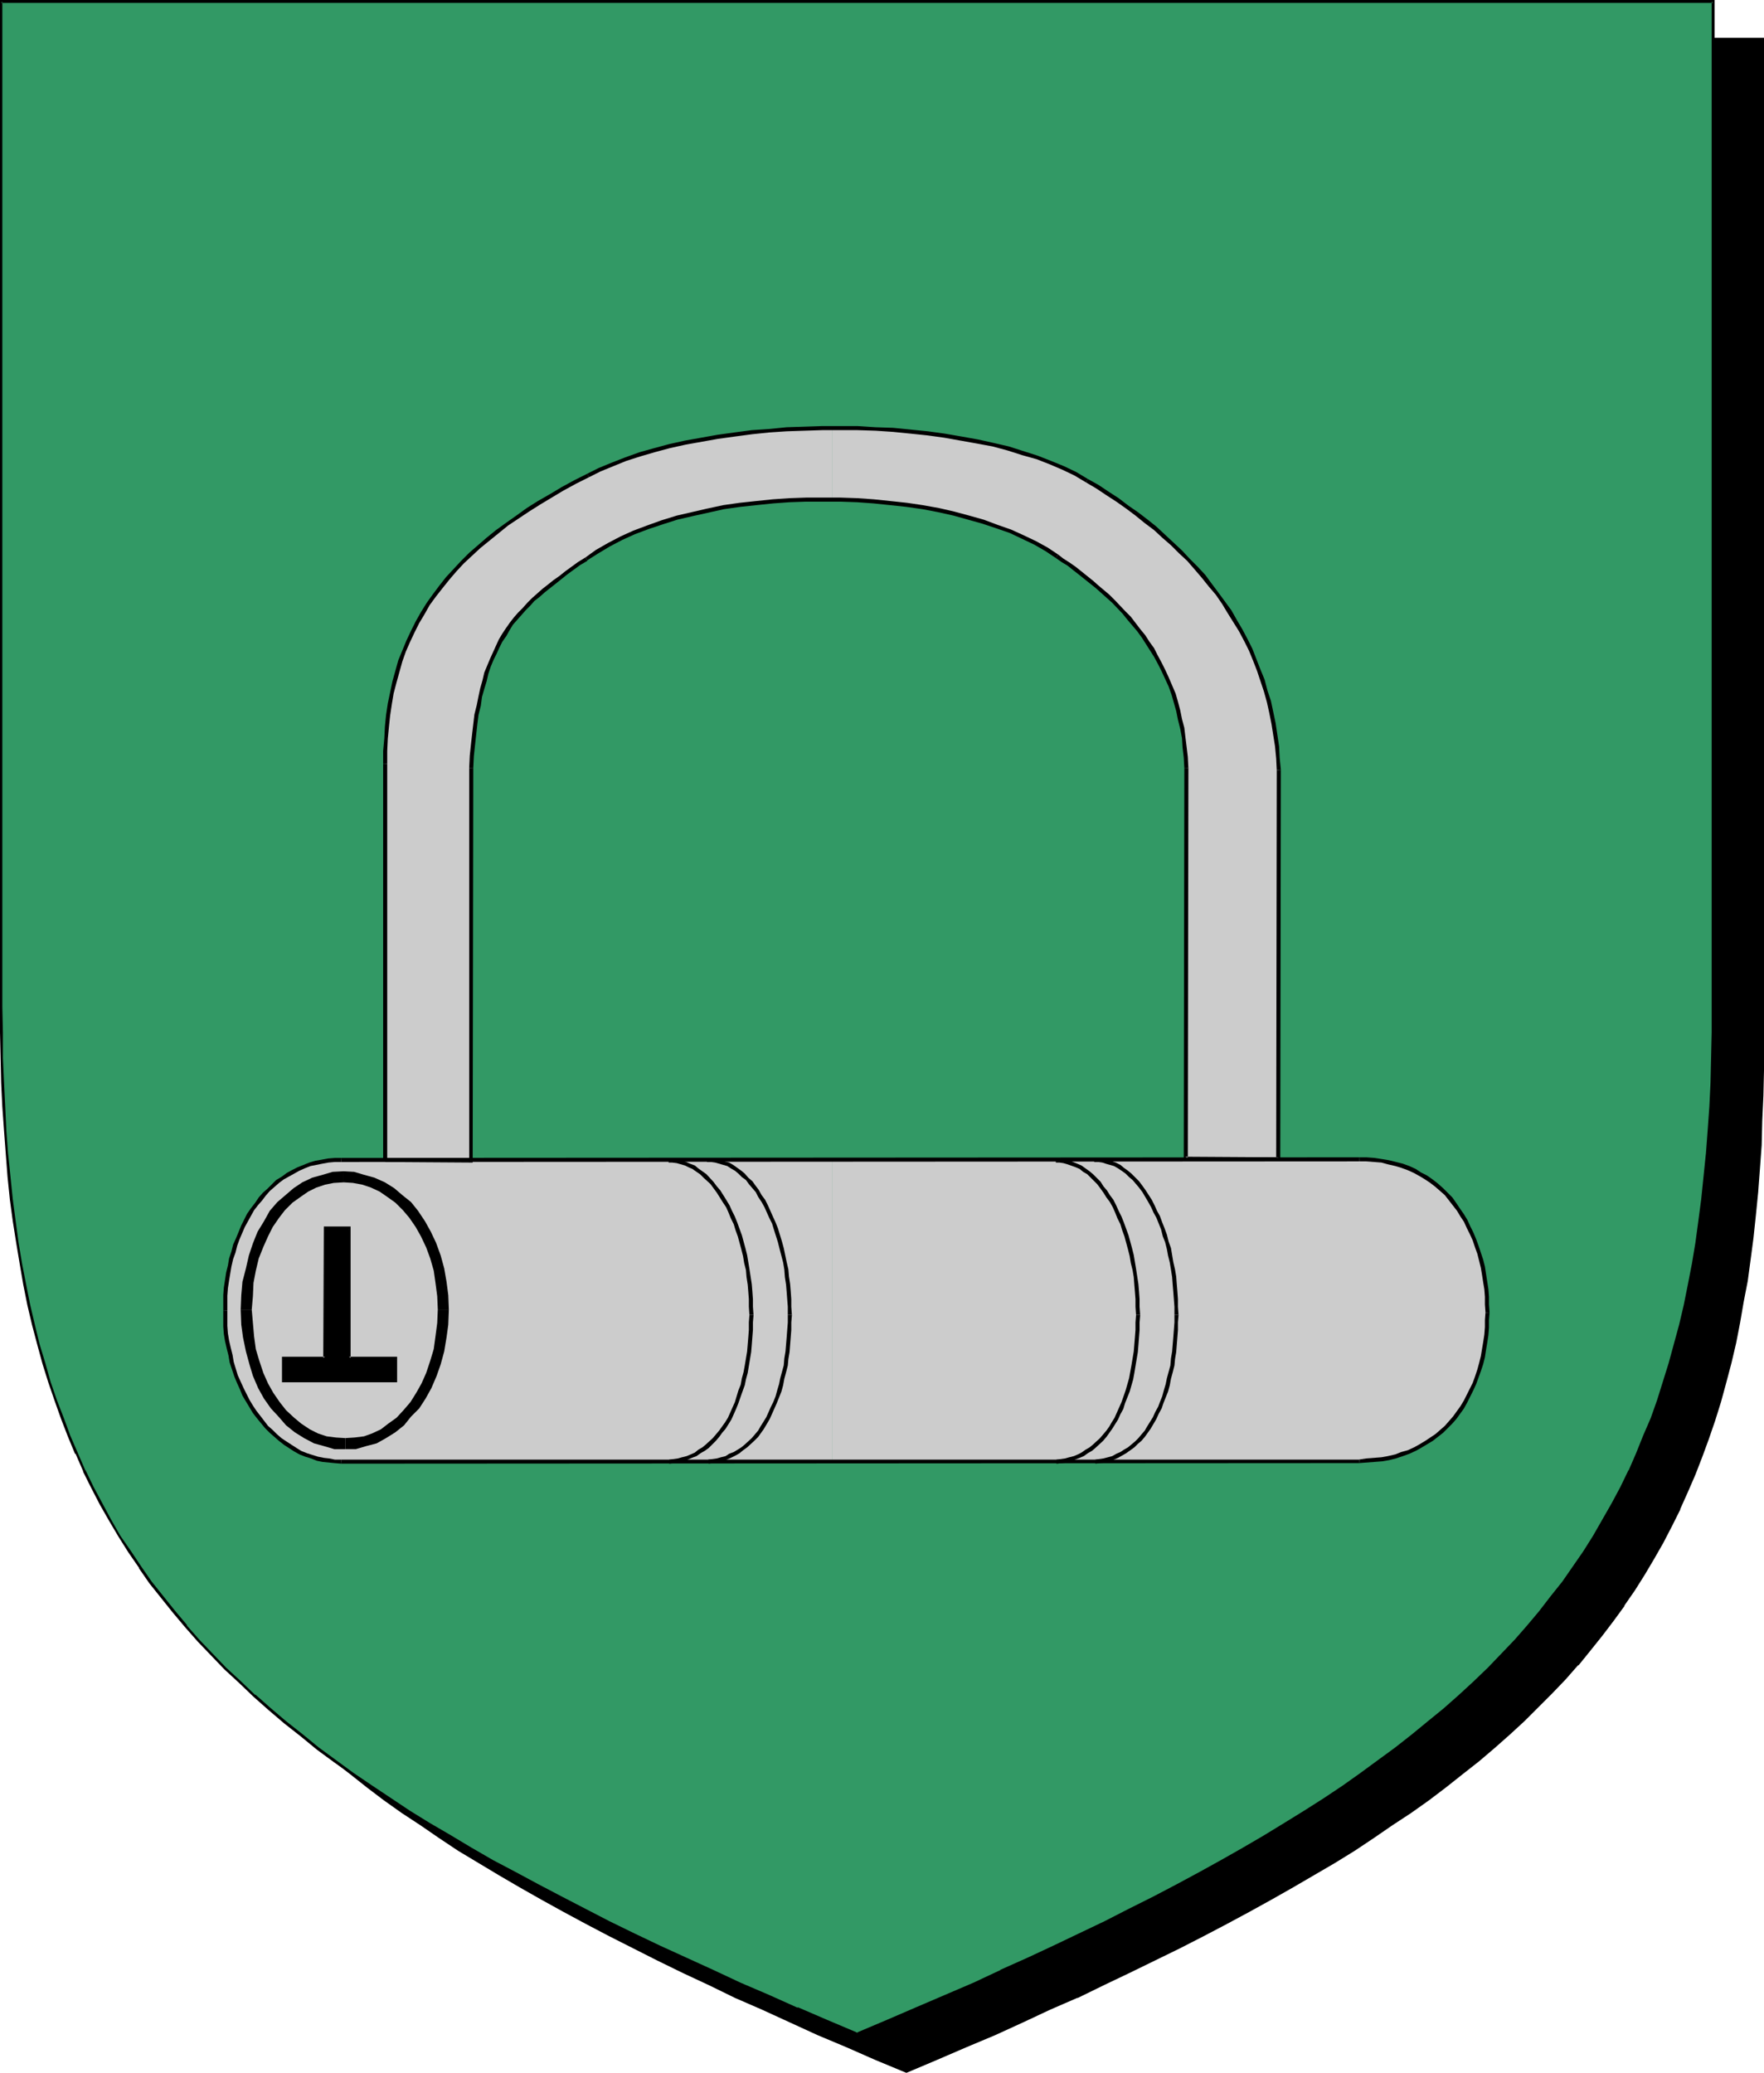 <?xml version="1.0" encoding="UTF-8" standalone="no"?>
<svg
   version="1.0"
   width="129.724mm"
   height="152.441mm"
   id="svg37"
   sodipodi:docname="Fetrlock.wmf"
   xmlns:inkscape="http://www.inkscape.org/namespaces/inkscape"
   xmlns:sodipodi="http://sodipodi.sourceforge.net/DTD/sodipodi-0.dtd"
   xmlns="http://www.w3.org/2000/svg"
   xmlns:svg="http://www.w3.org/2000/svg">
  <sodipodi:namedview
     id="namedview37"
     pagecolor="#ffffff"
     bordercolor="#000000"
     borderopacity="0.25"
     inkscape:showpageshadow="2"
     inkscape:pageopacity="0.0"
     inkscape:pagecheckerboard="0"
     inkscape:deskcolor="#d1d1d1"
     inkscape:document-units="mm" />
  <defs
     id="defs1">
    <pattern
       id="WMFhbasepattern"
       patternUnits="userSpaceOnUse"
       width="6"
       height="6"
       x="0"
       y="0" />
  </defs>
  <path
     style="fill:#000000;fill-opacity:1;fill-rule:evenodd;stroke:none"
     d="m 251.934,575.832 8.403,-3.555 8.08,-3.555 8.08,-3.393 7.757,-3.555 7.757,-3.393 7.434,-3.393 7.272,-3.555 7.11,-3.393 6.949,-3.393 6.949,-3.393 6.626,-3.393 6.464,-3.393 6.302,-3.393 6.141,-3.393 5.979,-3.393 5.818,-3.393 5.656,-3.393 5.656,-3.393 5.333,-3.555 5.171,-3.393 5.171,-3.555 4.848,-3.555 4.848,-3.555 4.686,-3.555 4.363,-3.716 4.363,-3.716 4.202,-3.716 4.202,-3.716 3.878,-3.878 3.717,-3.878 3.717,-3.878 3.555,-3.878 3.394,-4.039 3.232,-4.039 3.07,-4.201 3.07,-4.201 2.909,-4.201 2.747,-4.362 2.586,-4.362 2.586,-4.524 2.424,-4.686 2.262,-4.524 2.101,-4.847 2.101,-4.847 1.939,-4.847 1.778,-5.009 1.778,-5.17 1.616,-5.17 1.454,-5.332 1.293,-5.493 1.293,-5.493 1.293,-5.655 0.97,-5.655 0.97,-5.978 0.97,-5.816 0.808,-6.14 0.646,-6.301 0.646,-6.301 0.485,-6.463 0.323,-6.624 0.323,-6.786 0.323,-6.947 v -6.947 l 0.162,-7.109 V 10.825 H 251.934 14.059 v 279.514 7.109 l 0.162,7.109 0.323,6.786 0.323,6.786 0.323,6.624 0.485,6.463 0.646,6.301 0.646,6.301 0.808,6.14 0.808,5.978 0.97,5.816 0.97,5.816 1.293,5.493 1.293,5.655 1.293,5.332 1.616,5.332 1.616,5.17 1.616,5.17 1.778,5.009 1.939,5.009 2.101,4.847 2.101,4.686 2.262,4.686 2.424,4.524 2.586,4.524 2.586,4.524 2.747,4.201 2.909,4.362 3.07,4.201 3.07,4.201 3.232,4.039 3.394,4.039 3.555,3.878 3.717,3.878 3.717,3.878 3.878,3.878 4.202,3.716 4.202,3.716 4.363,3.716 4.363,3.716 4.686,3.555 4.848,3.555 4.848,3.555 5.171,3.555 5.171,3.393 5.333,3.555 5.656,3.393 5.656,3.393 5.818,3.393 5.979,3.393 6.141,3.393 6.302,3.393 6.464,3.393 6.626,3.393 6.787,3.393 6.949,3.393 7.272,3.393 7.272,3.555 7.434,3.393 7.757,3.393 7.757,3.555 8.08,3.393 8.08,3.555 z"
     id="path1" />
  <path
     style="fill:#000000;fill-opacity:1;fill-rule:evenodd;stroke:none"
     d="m 251.934,576.155 8.403,-3.555 8.242,-3.555 8.08,-3.393 v 0 l 7.757,-3.555 7.595,-3.555 7.434,-3.231 h 0.162 l 7.272,-3.555 7.11,-3.393 6.949,-3.393 6.949,-3.393 6.626,-3.393 6.464,-3.393 6.302,-3.393 6.141,-3.393 5.979,-3.393 5.818,-3.393 5.818,-3.393 5.494,-3.393 5.333,-3.555 5.171,-3.555 5.171,-3.393 v 0 l 5.01,-3.555 4.686,-3.555 4.686,-3.716 4.525,-3.555 4.363,-3.716 4.202,-3.716 v 0 l 4.04,-3.716 3.878,-3.878 3.878,-3.878 3.717,-3.878 3.394,-3.878 h 0.162 l 3.394,-4.201 3.232,-4.039 3.07,-4.039 3.07,-4.201 v -0.162 l 2.909,-4.201 2.747,-4.362 2.586,-4.362 2.586,-4.524 2.424,-4.686 2.262,-4.524 v -0.162 l 2.101,-4.686 v 0 l 2.101,-4.847 1.939,-5.009 1.778,-4.847 1.778,-5.17 1.616,-5.17 1.454,-5.332 1.454,-5.493 v 0 l 1.293,-5.493 1.131,-5.816 0.97,-5.655 1.131,-5.816 0.808,-5.978 0.808,-6.14 0.646,-6.14 0.646,-6.463 v 0 l 0.485,-6.463 0.485,-6.624 0.162,-6.786 0.323,-6.947 0.162,-6.947 V 290.501 10.502 H 13.736 v 279.838 7.109 l 0.162,7.109 0.162,6.786 0.323,6.786 0.485,6.624 0.485,6.463 v 0 l 0.485,6.463 0.808,6.14 0.646,6.14 0.97,5.978 0.97,5.816 0.97,5.816 1.293,5.655 1.131,5.493 v 0 l 1.454,5.493 1.454,5.332 1.616,5.17 1.778,5.17 1.778,5.009 1.939,5.009 2.101,4.847 v 0 l 2.101,4.686 v 0 l 2.424,4.686 2.262,4.524 2.586,4.524 2.586,4.524 2.747,4.201 2.909,4.362 v 0 l 3.07,4.201 3.07,4.201 3.232,4.039 3.394,4.039 3.555,4.039 v 0 l 3.717,3.878 3.878,3.878 3.878,3.878 4.04,3.716 v 0 l 4.202,3.716 4.363,3.716 4.525,3.555 4.686,3.716 4.686,3.555 5.01,3.555 v 0 l 5.171,3.393 5.171,3.555 5.333,3.555 5.656,3.393 5.656,3.393 5.818,3.393 5.979,3.393 6.141,3.393 6.302,3.393 6.464,3.393 13.413,6.786 6.949,3.393 7.272,3.393 7.272,3.555 v 0 l 7.434,3.231 7.757,3.555 7.757,3.555 v 0 l 8.08,3.393 8.08,3.555 8.565,3.555 0.162,-0.646 -8.403,-3.716 -8.242,-3.393 -7.918,-3.555 v 0.162 l -7.757,-3.555 -7.757,-3.393 -7.434,-3.393 v 0 l -7.272,-3.555 -7.11,-3.393 -6.949,-3.393 -13.574,-6.786 -6.464,-3.393 -6.302,-3.393 -6.141,-3.393 -5.979,-3.393 -5.818,-3.393 -5.656,-3.393 -5.494,-3.393 -5.494,-3.555 -5.171,-3.393 -5.171,-3.555 h 0.162 l -5.01,-3.555 -4.686,-3.555 -4.686,-3.555 -4.525,-3.716 -4.363,-3.716 -4.202,-3.716 v 0.162 l -4.04,-3.716 -3.878,-3.878 -3.878,-3.878 -3.555,-3.878 v 0 l -3.555,-4.039 -3.394,-4.039 -3.232,-4.039 -3.07,-4.201 -3.07,-4.201 v 0.162 l -2.909,-4.362 -2.747,-4.362 -2.747,-4.362 -2.424,-4.524 -2.424,-4.524 -2.262,-4.686 v 0 l -2.101,-4.686 v 0 l -2.101,-4.847 -1.778,-5.009 -1.939,-5.009 -1.616,-5.009 -1.616,-5.17 -1.454,-5.493 -1.454,-5.332 v 0 l -1.293,-5.493 -1.131,-5.655 -1.131,-5.655 -0.97,-5.978 -0.808,-5.978 -0.808,-5.978 -0.646,-6.301 -0.646,-6.301 v 0 l -0.485,-6.463 -0.323,-6.624 -0.323,-6.786 -0.323,-6.786 v -7.109 l -0.162,-7.109 V 10.825 l -0.323,0.323 H 489.971 l -0.323,-0.323 V 290.501 l -0.162,7.109 -0.162,6.947 -0.162,6.947 -0.323,6.786 -0.485,6.624 -0.485,6.463 v -0.162 l -0.646,6.463 -0.646,6.14 -0.646,6.14 -0.97,5.978 -0.97,5.816 -1.131,5.816 -1.131,5.655 -1.293,5.493 v 0 l -1.454,5.332 -1.454,5.332 -1.616,5.17 -1.616,5.17 -1.778,5.009 -2.101,4.847 -1.939,4.847 v 0 l -2.101,4.847 v -0.162 l -2.262,4.686 -2.424,4.686 -2.586,4.362 -2.586,4.362 -2.747,4.524 -2.909,4.201 v 0 l -2.909,4.201 -3.232,4.039 -3.232,4.039 -3.394,4.201 v 0 l -3.394,3.878 -3.717,3.878 -3.878,3.878 -3.878,3.878 -4.04,3.716 v -0.162 l -4.202,3.716 -4.363,3.716 -4.525,3.716 -4.686,3.555 -4.686,3.555 -5.01,3.555 h 0.162 l -5.171,3.555 -5.171,3.393 -5.333,3.555 -5.656,3.393 -5.656,3.393 -5.818,3.393 -5.979,3.393 -6.141,3.393 -6.302,3.393 -6.464,3.393 -6.787,3.393 -6.787,3.393 -6.949,3.393 -7.11,3.393 -7.272,3.555 v 0 l -7.434,3.393 -7.595,3.393 -7.918,3.555 v -0.162 l -7.918,3.555 -8.242,3.393 -8.403,3.716 h 0.323 z"
     id="path2" />
  <path
     style="fill:#329965;fill-opacity:1;fill-rule:evenodd;stroke:none"
     d="m 238.198,565.33 8.403,-3.555 8.08,-3.393 8.08,-3.555 7.757,-3.393 7.757,-3.555 7.434,-3.393 7.272,-3.393 7.11,-3.393 7.11,-3.393 6.787,-3.393 6.626,-3.393 6.464,-3.393 6.302,-3.393 6.141,-3.393 5.979,-3.555 5.818,-3.231 5.818,-3.555 5.494,-3.393 5.333,-3.555 5.333,-3.393 5.01,-3.555 4.848,-3.555 4.848,-3.555 4.686,-3.555 4.525,-3.716 4.363,-3.716 4.04,-3.555 4.202,-3.878 3.878,-3.716 3.717,-3.878 3.717,-3.878 3.555,-4.039 3.394,-4.039 3.232,-4.039 3.07,-4.201 3.07,-4.201 2.909,-4.201 2.747,-4.362 2.586,-4.524 2.586,-4.362 2.424,-4.686 2.262,-4.686 2.101,-4.686 2.101,-4.847 1.939,-5.009 1.778,-4.847 1.778,-5.17 1.616,-5.17 1.454,-5.332 1.293,-5.493 1.293,-5.493 1.131,-5.655 1.131,-5.655 0.97,-5.978 0.97,-5.978 0.808,-6.14 0.646,-6.14 0.485,-6.301 0.485,-6.463 0.485,-6.786 0.323,-6.624 0.162,-6.947 0.162,-7.109 V 279.838 0.485 H 238.198 0.323 V 279.838 v 7.109 l 0.162,7.109 0.323,6.947 0.323,6.624 0.323,6.786 0.485,6.463 0.485,6.301 0.808,6.14 0.808,6.14 0.808,5.978 0.97,5.978 0.97,5.655 1.293,5.655 1.293,5.493 1.293,5.332 1.616,5.493 1.454,5.17 1.778,5.17 1.778,4.847 1.939,5.009 2.101,4.847 2.101,4.686 2.262,4.686 2.424,4.686 2.586,4.362 2.586,4.524 2.747,4.201 2.909,4.362 2.909,4.201 3.232,4.201 3.232,4.039 3.394,4.039 3.555,3.878 3.555,4.039 3.878,3.716 3.878,3.878 4.04,3.716 4.202,3.716 4.363,3.716 4.525,3.555 4.686,3.716 4.686,3.555 5.01,3.555 5.01,3.393 5.333,3.555 5.333,3.393 5.494,3.555 5.656,3.393 5.818,3.393 6.141,3.393 6.141,3.393 6.302,3.393 6.464,3.393 6.626,3.393 6.787,3.555 6.949,3.393 7.11,3.393 7.434,3.393 7.434,3.393 7.595,3.555 7.918,3.393 7.918,3.555 8.242,3.393 z"
     id="path3" />
  <path
     style="fill:#000000;fill-opacity:1;fill-rule:evenodd;stroke:none"
     d="m 238.198,565.815 8.403,-3.555 8.242,-3.555 8.08,-3.393 v -0.162 l 7.757,-3.555 7.595,-3.393 h 0.162 l 7.434,-3.393 7.272,-3.393 14.221,-6.947 6.787,-3.231 6.626,-3.393 6.464,-3.393 6.302,-3.393 6.141,-3.393 5.979,-3.555 5.818,-3.393 5.818,-3.393 5.494,-3.393 5.333,-3.555 5.333,-3.393 5.01,-3.555 5.01,-3.555 v 0 l 4.848,-3.555 4.525,-3.555 4.525,-3.716 4.363,-3.716 4.202,-3.716 v 0 l 4.04,-3.716 4.04,-3.878 3.717,-3.878 3.717,-3.878 3.394,-3.878 h 0.162 l 3.394,-4.039 3.232,-4.039 3.07,-4.201 v 0 l 3.07,-4.362 2.909,-4.201 2.747,-4.362 2.586,-4.362 2.586,-4.524 2.424,-4.524 2.262,-4.686 v -0.162 l 2.101,-4.686 v 0 l 2.101,-4.847 1.939,-5.009 1.778,-5.009 1.778,-5.009 1.616,-5.332 1.454,-5.17 1.454,-5.493 v 0 l 1.131,-5.655 1.293,-5.655 0.97,-5.655 1.131,-5.816 0.808,-6.14 0.808,-5.978 0.646,-6.301 0.485,-6.301 v 0 l 0.646,-6.463 0.323,-6.786 0.323,-6.624 0.323,-6.947 v -7.109 l 0.162,-7.109 V 0 H 0 v 279.838 7.109 l 0.162,7.109 0.162,6.947 0.323,6.624 0.485,6.786 0.485,6.463 v 0 l 0.485,6.301 0.646,6.301 0.808,5.978 0.97,6.14 0.97,5.816 0.97,5.655 1.131,5.655 1.293,5.493 1.454,5.493 v 0 l 1.454,5.332 1.616,5.17 1.778,5.17 1.778,5.009 1.939,5.009 1.939,4.686 h 0.162 l 2.101,4.847 v 0.162 l 2.262,4.524 2.424,4.686 2.586,4.524 2.586,4.362 2.747,4.362 2.909,4.201 v 0.162 l 2.909,4.201 3.232,4.039 3.232,4.039 3.394,4.039 v 0 l 3.555,4.039 3.717,3.878 3.717,3.878 4.04,3.716 4.04,3.878 v 0 l 4.202,3.716 4.363,3.716 4.525,3.555 4.525,3.716 4.848,3.555 v 0 l 5.01,3.555 5.01,3.393 5.171,3.555 5.494,3.393 5.494,3.555 5.656,3.393 5.818,3.393 5.979,3.393 6.302,3.393 6.141,3.393 6.626,3.393 13.413,6.786 6.949,3.393 7.11,3.393 7.434,3.555 7.434,3.393 v 0 l 7.757,3.393 7.757,3.555 8.08,3.393 v 0.162 l 8.08,3.555 8.565,3.555 0.162,-0.808 -8.403,-3.555 -8.242,-3.555 v 0.162 l -7.918,-3.555 -7.918,-3.393 -7.595,-3.555 v 0 l -7.434,-3.393 -7.434,-3.393 -7.11,-3.393 -6.949,-3.393 -13.413,-6.947 -6.464,-3.393 -6.302,-3.393 -6.141,-3.231 -6.141,-3.555 -5.656,-3.393 -5.818,-3.393 -5.494,-3.393 -5.333,-3.555 -5.333,-3.555 -5.01,-3.393 -4.848,-3.555 v 0 L 88.557,485.677 84.032,481.961 79.507,478.406 75.144,474.69 70.942,470.974 v 0.162 l -4.04,-3.878 -4.04,-3.716 -3.717,-3.878 -3.717,-3.878 -3.555,-4.039 h 0.162 l -3.394,-4.039 -3.232,-4.039 -3.232,-4.039 -2.909,-4.201 v 0 l -2.909,-4.362 -2.909,-4.201 -2.586,-4.524 -2.424,-4.524 -2.424,-4.524 -2.262,-4.686 v 0.162 l -2.101,-4.847 v 0 l -2.101,-4.847 -1.778,-4.847 -1.939,-5.009 -1.778,-5.17 -1.454,-5.17 -1.616,-5.332 v 0 l -1.293,-5.332 -1.293,-5.493 -1.131,-5.655 -1.131,-5.816 -0.97,-5.816 -0.808,-5.978 -0.808,-6.14 -0.646,-6.301 -0.646,-6.301 v 0.162 l -0.485,-6.463 -0.323,-6.786 -0.323,-6.624 -0.323,-6.947 v -7.109 L 0.646,279.838 V 0.485 L 0.323,0.808 H 476.073 l -0.323,-0.323 V 279.838 v 7.109 l -0.162,7.109 -0.162,6.947 -0.323,6.624 -0.485,6.786 -0.485,6.463 v -0.162 l -0.646,6.301 -0.646,6.301 -0.808,6.14 -0.808,5.978 -0.97,5.816 -1.131,5.816 -1.131,5.655 -1.293,5.493 v 0 l -1.454,5.332 -1.454,5.332 -1.616,5.17 -1.616,5.17 -1.778,5.009 -2.101,4.847 -1.939,4.847 v 0 l -2.101,4.847 v -0.162 l -2.262,4.686 -2.424,4.524 -2.586,4.524 -2.586,4.524 -2.747,4.362 -2.909,4.201 -2.909,4.201 v 0 l -3.232,4.039 -3.232,4.201 -3.394,4.039 v 0 l -3.394,3.878 -3.717,3.878 -3.717,3.878 -4.04,3.878 -4.04,3.716 v 0 l -4.202,3.716 -4.363,3.555 -4.525,3.716 -4.525,3.555 -4.848,3.555 v 0 l -4.848,3.555 -5.01,3.555 -5.333,3.555 -5.333,3.393 -5.494,3.393 -5.818,3.555 -5.818,3.393 -5.979,3.393 -6.141,3.393 -6.302,3.393 -6.464,3.393 -6.787,3.393 -6.626,3.393 -14.221,6.786 -7.272,3.393 -7.595,3.393 h 0.162 l -7.595,3.555 -7.918,3.393 v 0 l -7.918,3.393 -8.242,3.555 -8.403,3.555 h 0.323 z"
     id="path4" />
  <path
     style="fill:#cccccc;fill-opacity:1;fill-rule:evenodd;stroke:none"
     d="m 231.249,322.33 v 84.016 l 146.571,-0.162 h 2.101 l 2.101,-0.162 2.101,-0.323 1.939,-0.323 1.939,-0.485 1.778,-0.646 1.778,-0.646 1.778,-0.808 1.454,-0.808 1.616,-0.808 1.454,-0.969 1.454,-1.131 1.454,-1.131 1.293,-1.131 1.131,-1.293 1.131,-1.454 1.131,-1.454 0.97,-1.454 1.131,-1.454 0.808,-1.616 0.808,-1.777 0.646,-1.777 1.293,-3.555 1.131,-3.716 0.646,-4.039 0.485,-4.201 0.162,-4.201 -0.162,-4.201 -0.485,-4.201 -0.646,-4.039 -1.131,-3.878 -1.293,-3.878 -0.646,-1.777 -0.808,-1.616 -0.808,-1.777 -1.131,-1.616 -0.97,-1.454 -1.131,-1.616 -1.131,-1.454 -1.131,-1.293 -1.293,-1.293 -1.454,-1.131 -1.454,-1.131 -1.454,-1.131 -1.616,-0.969 -1.454,-0.808 -1.778,-0.808 -1.778,-0.646 -1.778,-0.485 -1.939,-0.485 -1.939,-0.485 -2.101,-0.162 -2.101,-0.162 h -2.101 z"
     id="path5" />
  <path
     style="fill:#cccccc;fill-opacity:1;fill-rule:evenodd;stroke:none"
     d="m 231.249,119.076 v 19.873 l 4.525,0.162 4.686,0.323 4.363,0.162 4.525,0.646 4.363,0.485 4.202,0.808 4.202,0.646 4.202,0.969 3.878,1.131 3.878,1.131 3.717,1.293 3.555,1.293 3.394,1.454 3.232,1.616 3.07,1.777 2.747,1.777 3.232,2.262 3.232,2.424 3.232,2.585 3.07,2.585 3.07,2.908 2.909,2.908 2.747,3.231 2.586,3.393 2.424,3.716 2.262,3.878 1.939,4.039 0.808,2.1 0.808,2.262 0.808,2.424 0.646,2.262 0.646,2.424 0.485,2.585 0.323,2.585 0.323,2.585 0.323,2.747 0.162,2.908 -0.323,108.736 25.856,0.162 0.162,-108.251 -0.323,-3.231 -0.162,-3.393 -0.485,-3.07 -0.485,-3.231 -0.646,-3.07 -0.646,-3.07 -0.808,-2.908 -0.97,-2.908 -0.97,-2.908 -1.131,-2.747 -1.293,-2.747 -1.293,-2.747 -1.454,-2.747 -1.454,-2.585 -1.616,-2.585 -1.616,-2.585 -1.778,-2.424 -3.878,-4.847 -1.939,-2.262 -2.262,-2.262 -2.101,-2.262 -2.262,-2.262 -2.424,-2.1 -2.424,-2.1 -2.424,-2.1 -5.333,-4.039 -5.494,-3.716 -5.818,-3.555 -3.07,-1.777 -3.555,-1.777 -3.717,-1.454 -3.878,-1.454 -4.04,-1.293 -4.202,-1.131 -4.363,-1.131 -4.525,-0.969 -4.686,-0.808 -4.686,-0.808 -4.848,-0.485 -5.01,-0.485 -5.01,-0.485 -5.01,-0.323 -5.01,-0.162 z"
     id="path6" />
  <path
     style="fill:#cccccc;fill-opacity:1;fill-rule:evenodd;stroke:none"
     d="M 231.249,138.949 V 119.076 h -4.848 l -4.686,0.162 -4.848,0.323 -4.686,0.485 -4.686,0.485 -4.525,0.485 -4.525,0.646 -4.525,0.808 -4.202,0.969 -4.202,0.808 -4.04,1.131 -4.04,1.131 -3.717,1.293 -3.717,1.293 -3.394,1.454 -3.07,1.616 -3.555,1.939 -3.555,1.777 -3.232,1.939 -3.232,1.939 -3.07,1.939 -3.07,2.1 -2.747,1.939 -2.747,2.1 -2.586,2.1 -2.424,2.1 -2.424,2.1 -2.262,2.262 -2.101,2.1 -2.101,2.424 -1.778,2.262 -1.778,2.424 -1.778,2.424 -1.616,2.424 -1.293,2.585 -1.454,2.585 -1.131,2.585 -1.131,2.908 -1.131,2.747 -0.808,2.908 -0.808,2.908 -0.646,2.908 -0.646,3.07 -0.485,3.231 -0.323,3.231 -0.323,3.231 -0.162,3.393 v 3.555 110.029 l 23.755,0.323 0.162,-109.221 0.162,-3.231 0.323,-3.07 0.323,-2.908 0.323,-2.747 0.485,-2.747 0.485,-2.585 0.485,-2.424 0.485,-2.262 0.646,-2.1 0.646,-2.1 0.646,-2.1 0.808,-1.777 0.646,-1.777 0.808,-1.777 1.939,-3.231 2.101,-3.07 2.101,-2.747 2.586,-2.585 2.747,-2.585 2.909,-2.585 3.07,-2.424 3.555,-2.585 3.717,-2.585 3.07,-2.1 3.394,-1.939 3.555,-1.777 3.717,-1.616 4.04,-1.616 4.04,-1.293 4.363,-1.293 4.363,-0.969 4.363,-0.969 4.686,-0.808 4.686,-0.646 4.686,-0.646 4.848,-0.323 4.686,-0.323 4.848,-0.162 z"
     id="path7" />
  <path
     style="fill:#cccccc;fill-opacity:1;fill-rule:evenodd;stroke:none"
     d="M 231.249,406.346 V 322.33 H 94.859 l -1.778,0.162 -1.778,0.162 -1.778,0.162 -1.616,0.485 -1.778,0.485 -1.616,0.485 -1.454,0.646 -1.616,0.808 -1.454,0.808 -1.293,0.969 -1.454,0.969 -1.293,1.131 -1.293,1.131 -1.131,1.293 -2.262,2.747 -1.939,2.908 -1.778,3.231 -1.454,3.555 -1.293,3.555 -0.97,3.878 -0.646,4.039 -0.485,4.201 -0.162,4.201 0.162,2.262 0.162,2.1 0.323,4.039 0.808,4.039 1.131,3.878 1.293,3.716 1.616,3.393 1.778,3.231 2.101,3.07 1.131,1.293 1.131,1.293 1.293,1.293 1.293,1.131 1.293,1.131 1.293,1.131 1.454,0.808 1.454,0.808 1.454,0.808 1.454,0.646 1.616,0.485 1.454,0.485 1.616,0.485 1.616,0.162 1.778,0.162 1.616,0.162 z"
     id="path8" />
  <path
     style="fill:#000000;fill-opacity:1;fill-rule:evenodd;stroke:none"
     d="m 107.141,322.977 24.24,0.162 0.162,-109.705 h -1.131 v 109.221 l 0.485,-0.646 -23.755,-0.162 z"
     id="path9" />
  <path
     style="fill:#000000;fill-opacity:1;fill-rule:evenodd;stroke:none"
     d="m 131.542,213.433 0.162,-3.231 0.323,-3.07 0.323,-2.908 0.323,-2.908 0.323,-2.585 0.646,-2.585 0.323,-2.424 0.646,-2.262 0.646,-2.1 0.485,-2.1 0.646,-1.939 0.808,-1.939 0.808,-1.616 0.808,-1.777 0.808,-1.616 1.131,-1.616 0.808,-1.454 0.97,-1.616 1.131,-1.293 1.293,-1.454 1.131,-1.293 1.293,-1.293 1.131,-1.293 1.454,-1.131 1.454,-1.293 3.07,-2.424 1.616,-1.293 1.616,-1.293 1.778,-1.293 1.778,-1.293 1.939,-1.131 v -0.162 l -0.485,-0.808 v 0 l -2.101,1.293 -1.778,1.293 -1.778,1.293 -1.616,1.293 -1.616,1.131 -1.616,1.293 -1.454,1.131 -1.454,1.293 -1.454,1.293 -1.293,1.293 -1.293,1.454 -1.293,1.293 -1.131,1.293 -1.131,1.454 -1.131,1.616 -0.97,1.454 -0.97,1.616 -0.808,1.777 -0.808,1.777 -0.808,1.777 -0.808,1.939 -0.808,1.939 -0.485,2.1 -0.646,2.262 -0.485,2.262 -0.485,2.424 -0.646,2.585 -0.323,2.747 -0.323,2.747 -0.323,2.908 -0.323,3.07 -0.162,3.393 z"
     id="path10" />
  <path
     style="fill:#000000;fill-opacity:1;fill-rule:evenodd;stroke:none"
     d="m 163.216,155.753 3.07,-1.939 3.232,-1.939 3.394,-1.777 3.555,-1.616 3.878,-1.454 3.878,-1.293 4.04,-1.293 4.202,-0.969 4.363,-0.969 4.363,-0.969 4.525,-0.646 4.525,-0.485 4.686,-0.485 4.525,-0.323 4.686,-0.162 h 9.373 l 4.686,0.162 4.525,0.323 4.686,0.485 4.525,0.485 4.525,0.646 4.202,0.808 4.363,0.969 4.04,1.131 4.04,1.131 3.878,1.293 3.717,1.293 3.394,1.616 3.394,1.616 3.07,1.777 2.909,1.939 v 0 l 0.646,-0.969 v 0 l -2.909,-1.939 -3.232,-1.777 -3.394,-1.616 -3.555,-1.616 -3.717,-1.293 -3.878,-1.454 -4.04,-1.131 -4.202,-1.131 -4.202,-0.969 -4.525,-0.808 -4.363,-0.646 -4.525,-0.485 -4.686,-0.485 -4.525,-0.323 -4.848,-0.162 h -9.373 l -4.686,0.162 -4.686,0.323 -4.686,0.485 -4.525,0.485 -4.525,0.646 -4.525,0.969 -4.202,0.969 -4.202,0.969 -4.202,1.293 -4.04,1.454 -3.878,1.454 -3.555,1.616 -3.394,1.777 -3.394,1.939 -2.909,2.1 z"
     id="path11" />
  <path
     style="fill:#000000;fill-opacity:1;fill-rule:evenodd;stroke:none"
     d="m 293.465,155.106 1.616,1.131 1.616,0.969 1.616,1.293 1.454,1.131 1.616,1.293 1.616,1.293 1.616,1.293 3.07,2.747 1.454,1.293 2.909,3.07 1.293,1.616 2.747,3.231 1.293,1.777 1.131,1.777 1.131,1.777 1.131,1.777 1.131,2.1 0.97,1.939 0.97,2.1 0.97,2.1 0.808,2.262 0.646,2.262 0.646,2.262 0.485,2.424 0.646,2.585 0.485,2.585 0.162,2.585 0.323,2.747 0.162,2.908 v 0 h 1.131 v 0 l -0.162,-3.07 -0.323,-2.747 -0.323,-2.585 -0.323,-2.747 -0.646,-2.424 -0.485,-2.424 -0.646,-2.424 -0.646,-2.262 -0.97,-2.262 -0.97,-2.262 -0.97,-2.1 -0.97,-1.939 -1.131,-2.1 -0.97,-1.939 -1.293,-1.777 -1.131,-1.777 -1.454,-1.777 -2.586,-3.393 -1.454,-1.454 -2.909,-3.07 -1.616,-1.616 -3.07,-2.585 -1.454,-1.293 -1.616,-1.293 -1.616,-1.293 -1.616,-1.293 -1.616,-1.131 -1.778,-1.131 -1.454,-1.131 z"
     id="path12" />
  <path
     style="fill:#000000;fill-opacity:1;fill-rule:evenodd;stroke:none"
     d="m 329.179,213.433 -0.162,109.221 26.826,0.162 0.162,-108.736 h -1.131 l -0.162,108.251 0.646,-0.646 -25.856,-0.162 0.646,0.646 0.162,-108.736 z"
     id="path13" />
  <path
     style="fill:#000000;fill-opacity:1;fill-rule:evenodd;stroke:none"
     d="m 356.004,214.079 v -0.162 l -0.323,-3.231 -0.162,-3.231 -0.485,-3.231 -0.485,-3.231 -0.646,-3.07 -0.646,-3.07 -0.97,-2.908 -0.808,-3.07 -1.131,-2.747 -1.131,-2.908 -1.131,-2.908 -1.293,-2.585 -1.454,-2.747 -1.616,-2.747 -1.454,-2.585 -1.778,-2.424 -1.778,-2.424 -1.939,-2.585 -1.778,-2.424 -2.101,-2.262 -2.262,-2.262 -2.101,-2.262 -2.424,-2.262 -2.262,-2.1 -2.424,-2.262 -2.424,-1.939 -2.747,-2.1 -2.586,-1.777 -2.747,-2.1 -2.747,-1.777 -2.909,-1.939 -2.909,-1.616 -0.485,0.969 2.747,1.616 2.909,1.939 2.747,1.777 2.747,1.939 2.586,1.939 2.586,2.1 2.586,1.939 2.262,2.1 2.424,2.1 2.262,2.262 2.262,2.1 2.101,2.424 1.939,2.262 1.939,2.424 1.939,2.262 1.778,2.585 1.454,2.424 1.616,2.585 1.616,2.585 1.454,2.747 1.293,2.585 1.131,2.747 1.131,2.908 0.97,2.908 0.97,2.908 0.808,2.908 0.646,2.908 0.646,3.231 0.485,3.07 0.485,3.07 0.323,3.393 0.162,3.231 v 0 z"
     id="path14" />
  <path
     style="fill:#000000;fill-opacity:1;fill-rule:evenodd;stroke:none"
     d="m 302.353,133.133 -3.232,-1.939 -3.394,-1.616 -3.555,-1.454 -3.717,-1.454 -4.04,-1.293 -4.04,-1.293 -4.202,-0.969 -4.363,-0.969 -4.525,-0.808 -4.686,-0.808 -4.686,-0.646 -4.848,-0.485 -4.848,-0.485 -4.848,-0.162 -5.01,-0.323 h -4.848 -5.01 l -9.858,0.323 -4.848,0.485 -4.848,0.323 -4.848,0.646 -4.686,0.646 -4.525,0.808 -4.525,0.808 -4.363,0.969 -4.202,1.131 -4.04,1.131 -4.04,1.454 -3.717,1.454 -3.555,1.454 -3.232,1.616 0.485,0.969 3.232,-1.616 3.555,-1.454 3.555,-1.454 4.04,-1.293 3.878,-1.131 4.202,-1.131 4.363,-0.969 4.525,-0.808 4.525,-0.808 4.686,-0.646 4.848,-0.646 4.686,-0.485 4.848,-0.323 9.858,-0.323 h 5.01 4.848 l 5.01,0.162 4.848,0.323 4.848,0.485 4.686,0.485 4.686,0.646 4.525,0.808 4.525,0.808 4.363,0.808 4.202,1.131 4.04,1.293 4.04,1.131 3.717,1.454 3.394,1.454 3.394,1.616 3.232,1.939 v 0 z"
     id="path15" />
  <path
     style="fill:#000000;fill-opacity:1;fill-rule:evenodd;stroke:none"
     d="m 163.216,131.679 -3.555,1.777 -3.555,1.939 -3.232,1.939 -3.394,1.939 -3.07,1.939 -2.909,2.1 -2.747,1.939 -2.909,2.1 -2.586,2.1 -2.424,2.1 -2.424,2.1 -2.262,2.262 -2.101,2.262 -2.101,2.262 -1.778,2.262 -1.939,2.585 -1.616,2.262 -1.616,2.585 -1.454,2.585 -1.293,2.585 -1.293,2.747 -1.131,2.747 -1.131,2.747 -0.808,2.908 -0.808,2.908 -0.646,3.07 -0.646,3.07 -0.485,3.231 -0.323,3.231 -0.162,3.231 -0.323,3.555 v 3.555 h 1.131 v -3.555 l 0.162,-3.393 0.323,-3.393 0.323,-3.07 0.485,-3.231 0.485,-2.908 0.808,-3.07 0.808,-2.908 0.808,-2.908 0.97,-2.747 1.131,-2.585 1.293,-2.747 1.293,-2.585 1.454,-2.424 1.454,-2.585 1.778,-2.424 1.778,-2.262 1.939,-2.424 1.939,-2.262 2.101,-2.262 2.262,-2.1 2.262,-2.1 2.586,-2.1 2.586,-2.1 2.586,-2.1 2.909,-1.939 2.909,-1.939 3.07,-1.939 3.232,-1.939 3.232,-1.939 3.555,-1.939 3.555,-1.777 z"
     id="path16" />
  <path
     style="fill:#000000;fill-opacity:1;fill-rule:evenodd;stroke:none"
     d="m 106.494,212.302 v 110.029 h 1.131 V 212.302 Z"
     id="path17" />
  <path
     style="fill:#000000;fill-opacity:1;fill-rule:evenodd;stroke:none"
     d="m 94.859,405.7 v 0 h -1.778 l -1.616,-0.323 -1.454,-0.162 -1.616,-0.323 -3.07,-0.969 -1.616,-0.646 -1.293,-0.808 -2.747,-1.777 -1.454,-0.969 -1.293,-1.131 -1.131,-1.131 -1.293,-1.131 -2.101,-2.747 -1.131,-1.454 -0.97,-1.454 -0.97,-1.616 -0.808,-1.616 -0.808,-1.616 -0.808,-1.777 -0.808,-1.777 -1.131,-3.716 -0.323,-1.939 -0.485,-1.939 -0.485,-2.1 -0.323,-1.939 -0.162,-2.1 v -2.1 -2.1 H 62.054 v 2.1 2.262 l 0.162,2.1 0.323,1.939 0.485,2.1 0.485,1.939 0.323,1.939 1.293,3.878 0.808,1.939 0.808,1.777 0.646,1.616 0.97,1.616 0.97,1.616 0.97,1.616 1.131,1.454 2.262,2.747 1.293,1.293 1.293,1.131 1.293,1.131 1.454,1.131 2.747,1.777 1.454,0.808 1.616,0.646 1.616,0.485 1.616,0.646 1.616,0.323 1.616,0.162 1.616,0.162 1.939,0.162 v 0 z"
     id="path18" />
  <path
     style="fill:#000000;fill-opacity:1;fill-rule:evenodd;stroke:none"
     d="m 63.186,364.338 v -2.1 -2.1 l 0.162,-2.1 0.323,-2.1 0.323,-1.939 0.323,-1.939 0.485,-2.1 0.646,-1.777 0.485,-1.939 0.646,-1.777 1.454,-3.393 1.778,-3.231 0.808,-1.454 1.131,-1.454 1.131,-1.293 0.97,-1.293 1.131,-1.293 1.293,-1.131 1.293,-1.131 1.293,-0.969 1.454,-0.808 1.454,-0.808 1.454,-0.808 1.454,-0.646 1.616,-0.646 1.616,-0.323 1.616,-0.323 1.778,-0.323 1.778,-0.162 h 1.778 v -1.131 h -1.778 l -1.939,0.162 -1.778,0.323 -1.778,0.323 -1.616,0.485 -1.616,0.646 -1.616,0.646 -1.616,0.808 -1.454,0.808 -1.293,0.969 -1.616,0.969 -1.131,1.131 -1.293,1.293 -1.293,1.131 -1.131,1.293 -0.97,1.454 -1.131,1.454 -1.131,1.616 -0.808,1.616 -0.808,1.616 -1.454,3.555 -0.808,1.777 -0.485,1.939 -0.646,1.939 -0.323,1.939 -0.485,1.939 -0.323,2.1 -0.323,2.1 -0.162,2.1 v 2.262 2.1 z"
     id="path19" />
  <path
     style="fill:#000000;fill-opacity:1;fill-rule:evenodd;stroke:none"
     d="m 94.859,322.977 282.961,-0.162 v -1.131 l -282.961,0.162 z"
     id="path20" />
  <path
     style="fill:#000000;fill-opacity:1;fill-rule:evenodd;stroke:none"
     d="m 377.82,322.815 h 1.939 l 2.101,0.162 2.101,0.162 1.778,0.485 2.101,0.485 1.616,0.485 1.778,0.646 1.778,0.808 1.454,0.808 1.616,0.969 1.454,0.969 1.454,1.131 1.293,1.131 1.293,1.131 1.131,1.454 1.131,1.454 1.131,1.454 0.97,1.616 0.97,1.454 0.808,1.777 0.808,1.616 0.808,1.777 0.646,1.939 0.646,1.777 0.97,3.878 0.323,1.939 0.323,2.1 0.323,1.939 0.162,2.1 v 2.1 l 0.162,2.262 v 0 h 1.131 v 0 l -0.162,-2.262 v -2.1 l -0.162,-2.1 -0.323,-2.1 -0.323,-2.1 -0.323,-2.1 -0.485,-1.939 -0.646,-1.939 -0.646,-1.939 -0.646,-1.777 -0.808,-1.939 -0.808,-1.616 -0.808,-1.777 -0.97,-1.616 -1.131,-1.616 -0.97,-1.454 -1.131,-1.616 -1.293,-1.293 -1.293,-1.293 -1.454,-1.293 -1.454,-1.131 -1.616,-1.131 -1.616,-0.808 -1.454,-0.969 -1.778,-0.808 -1.778,-0.646 -1.939,-0.485 -1.939,-0.485 -1.939,-0.323 -2.101,-0.323 -2.262,-0.162 h -1.939 z"
     id="path21" />
  <path
     style="fill:#000000;fill-opacity:1;fill-rule:evenodd;stroke:none"
     d="m 412.888,364.823 v 0 l -0.162,2.1 v 1.939 l -0.162,2.1 -0.323,2.1 -0.323,1.939 -0.323,1.939 -0.485,1.939 -0.485,1.777 -0.646,1.939 -0.646,1.777 -0.808,1.616 -0.808,1.616 -0.808,1.616 -0.97,1.616 -2.101,2.908 -2.262,2.585 -1.293,1.131 -1.293,1.131 -1.454,0.969 -1.454,0.969 -1.616,0.969 -1.454,0.808 -1.778,0.808 -1.778,0.485 -1.616,0.646 -2.101,0.485 -1.778,0.323 -2.101,0.162 -2.101,0.162 -2.101,0.323 h 0.162 v 0.969 0 l 2.101,-0.162 2.101,-0.162 2.101,-0.162 1.939,-0.323 1.939,-0.485 1.939,-0.646 1.778,-0.646 1.778,-0.808 1.454,-0.808 1.616,-0.969 1.616,-0.969 1.454,-1.131 1.454,-1.131 1.293,-1.293 1.293,-1.293 1.131,-1.293 2.101,-2.908 0.97,-1.777 0.808,-1.616 0.808,-1.616 0.808,-1.777 0.646,-1.777 0.646,-1.777 0.646,-1.939 0.485,-1.939 0.323,-2.1 0.323,-1.939 0.323,-2.1 0.162,-2.1 v -2.1 l 0.162,-2.1 v 0 z"
     id="path22" />
  <path
     style="fill:#000000;fill-opacity:1;fill-rule:evenodd;stroke:none"
     d="M 377.82,405.7 H 94.859 v 1.131 l 282.961,-0.162 z"
     id="path23" />
  <path
     style="fill:#000000;fill-opacity:1;fill-rule:evenodd;stroke:none"
     d="m 185.84,323.138 h 0.97 l 1.293,0.162 1.131,0.323 1.131,0.323 0.97,0.485 1.131,0.485 1.131,0.808 0.97,0.646 0.97,0.969 1.939,1.777 1.778,2.424 0.808,1.293 0.808,1.293 0.97,1.454 0.646,1.454 0.646,1.616 0.808,1.616 0.485,1.616 0.646,1.777 0.485,1.777 0.485,1.777 0.485,1.939 0.323,1.939 0.485,1.939 0.162,1.939 0.323,2.1 0.162,1.939 0.162,2.1 v 2.1 l 0.162,2.424 v -0.162 h 1.131 v 0 l -0.162,-2.262 v -2.1 l -0.162,-2.262 -0.162,-1.939 -0.323,-2.1 -0.323,-2.1 -0.323,-1.939 -0.323,-1.939 -0.485,-1.939 -0.485,-1.777 -0.485,-1.777 -0.646,-1.777 -0.646,-1.777 -0.646,-1.616 -0.808,-1.616 -0.646,-1.454 -0.97,-1.616 -0.808,-1.293 -0.808,-1.293 -0.97,-1.131 -0.97,-1.293 -1.939,-2.1 -1.131,-0.808 -1.131,-0.808 -0.97,-0.808 -1.293,-0.485 -1.131,-0.485 -1.293,-0.485 -1.131,-0.323 -1.293,-0.162 h -1.131 z"
     id="path24" />
  <path
     style="fill:#000000;fill-opacity:1;fill-rule:evenodd;stroke:none"
     d="m 208.302,365.469 v 0 l -0.162,2.1 V 369.67 l -0.162,2.1 -0.162,1.939 -0.162,1.939 -0.323,1.939 -0.323,1.939 -0.323,1.777 -0.485,1.777 -0.323,1.777 -0.646,1.616 -0.97,3.231 -0.646,1.454 -0.646,1.454 -0.646,1.454 -0.808,1.293 -0.808,1.131 -0.808,1.131 -1.778,2.1 -1.939,1.777 -0.97,0.808 -1.131,0.646 -0.97,0.808 -1.131,0.485 -1.131,0.485 -1.293,0.323 -1.131,0.323 -1.131,0.162 -1.293,0.162 v 0 1.131 h 0.162 l 1.293,-0.162 1.293,-0.162 1.131,-0.323 1.293,-0.485 1.131,-0.485 1.293,-0.485 1.131,-0.808 1.131,-0.646 1.131,-0.808 1.939,-1.939 0.97,-1.131 0.808,-1.131 0.97,-1.131 0.808,-1.293 0.808,-1.293 0.646,-1.454 0.646,-1.454 0.646,-1.616 1.131,-3.231 0.646,-1.777 0.323,-1.616 0.485,-1.777 0.323,-1.939 0.323,-1.939 0.323,-1.939 0.162,-1.939 0.162,-2.1 0.162,-2.1 v -2.1 l 0.162,-1.939 v -0.162 z"
     id="path25" />
  <path
     style="fill:#000000;fill-opacity:1;fill-rule:evenodd;stroke:none"
     d="m 293.465,323.138 h 0.97 l 1.131,0.162 1.131,0.323 2.262,0.808 1.131,0.485 0.97,0.808 1.131,0.646 0.97,0.969 1.778,1.777 0.97,1.293 0.808,1.131 0.808,1.293 0.97,1.293 0.808,1.454 0.646,1.454 0.646,1.616 0.808,1.616 0.485,1.616 0.646,1.777 0.485,1.777 0.485,1.777 0.485,1.939 0.323,1.939 0.485,1.939 0.323,1.939 0.162,2.1 0.162,1.939 0.162,2.1 v 2.1 l 0.162,2.424 v -0.162 h 1.131 v 0 l -0.162,-2.262 v -2.1 l -0.162,-2.262 -0.162,-1.939 -0.323,-2.1 -0.323,-2.1 -0.323,-1.939 -0.323,-1.939 -0.485,-1.939 -0.485,-1.777 -0.485,-1.777 -0.646,-1.777 -0.646,-1.777 -0.646,-1.616 -0.808,-1.616 -0.646,-1.454 -0.808,-1.616 -0.97,-1.293 -0.808,-1.293 -0.97,-1.131 -0.808,-1.293 -2.101,-2.1 -0.97,-0.808 -1.131,-0.808 -1.131,-0.808 -1.131,-0.485 -2.424,-0.969 -1.131,-0.323 -1.293,-0.162 h -1.131 z"
     id="path26" />
  <path
     style="fill:#000000;fill-opacity:1;fill-rule:evenodd;stroke:none"
     d="m 315.766,365.469 v 0 l -0.162,2.1 V 369.67 l -0.162,2.1 -0.162,1.939 -0.162,1.939 -0.323,1.939 -0.323,1.939 -0.323,1.777 -0.323,1.777 -0.97,3.393 -1.131,3.231 -0.646,1.454 -0.646,1.454 -0.646,1.454 -0.808,1.293 -0.646,1.131 -0.808,1.131 -1.778,2.1 -1.939,1.777 -0.97,0.808 -1.131,0.646 -1.131,0.808 -0.97,0.485 -1.131,0.485 -1.293,0.323 -1.131,0.323 -1.131,0.162 -1.293,0.162 v 0 1.131 h 0.162 l 1.293,-0.162 1.293,-0.162 1.131,-0.323 1.293,-0.485 1.293,-0.485 1.131,-0.485 1.131,-0.808 1.131,-0.646 0.97,-0.808 2.101,-1.939 0.97,-1.131 0.808,-1.131 0.808,-1.131 0.808,-1.293 0.808,-1.293 0.646,-1.454 0.808,-1.454 0.485,-1.616 1.293,-3.231 0.97,-3.393 0.323,-1.777 0.323,-1.939 0.323,-1.939 0.323,-1.939 0.162,-1.939 0.162,-2.1 0.162,-2.1 v -2.1 l 0.162,-1.939 v -0.162 z"
     id="path27" />
  <path
     style="fill:#000000;fill-opacity:1;fill-rule:evenodd;stroke:none"
     d="m 196.505,322.977 h 1.131 l 1.131,0.162 1.131,0.323 1.131,0.323 1.131,0.323 0.97,0.646 1.131,0.646 0.97,0.808 0.97,0.969 1.131,0.808 0.808,1.131 0.97,1.131 0.97,1.131 0.646,1.293 0.97,1.454 0.808,1.454 0.646,1.454 0.646,1.454 0.808,1.616 0.485,1.616 1.131,3.555 0.485,1.939 0.97,3.716 0.323,1.939 0.162,2.1 0.323,2.1 0.162,1.939 0.162,2.1 0.162,2.1 v 2.424 -0.162 h 1.131 v 0 l -0.162,-2.262 v -2.1 l -0.162,-2.262 -0.162,-1.939 -0.323,-2.1 -0.162,-1.939 -0.485,-2.1 -0.808,-3.878 -0.485,-1.777 -1.131,-3.716 -0.646,-1.616 -0.808,-1.777 -0.646,-1.454 -0.646,-1.454 -0.808,-1.616 -0.97,-1.293 -0.808,-1.454 -0.97,-1.293 -0.808,-1.131 -1.131,-0.969 -0.97,-1.131 -0.97,-0.808 -1.131,-0.808 -1.131,-0.808 -1.131,-0.646 -1.293,-0.323 -1.131,-0.485 -1.131,-0.323 -1.454,-0.162 h -1.131 z"
     id="path28" />
  <path
     style="fill:#000000;fill-opacity:1;fill-rule:evenodd;stroke:none"
     d="m 218.968,365.469 v 0 2.1 l -0.162,2.1 -0.162,2.1 -0.323,3.878 -0.323,1.939 -0.162,1.939 -0.485,1.777 -0.485,1.777 -0.323,1.616 -0.485,1.616 -0.485,1.777 -0.646,1.616 -0.646,1.293 -0.646,1.454 -0.646,1.454 -1.616,2.585 -0.646,1.131 -1.778,2.1 -1.939,1.777 -0.97,0.808 -2.101,1.293 -1.293,0.485 -0.97,0.646 -1.293,0.323 -1.131,0.323 -1.131,0.162 -1.293,0.162 0.162,1.131 1.293,-0.162 1.293,-0.162 1.131,-0.323 1.293,-0.485 1.131,-0.485 1.293,-0.646 1.131,-0.646 0.97,-0.808 1.131,-0.808 1.939,-1.777 1.131,-1.131 0.808,-1.131 0.808,-1.131 1.616,-2.747 0.646,-1.454 0.646,-1.454 0.646,-1.454 0.646,-1.616 0.646,-1.616 0.485,-1.777 0.323,-1.777 0.485,-1.777 0.485,-1.939 0.162,-1.777 0.323,-1.939 0.323,-4.039 0.162,-2.1 v -2.1 l 0.162,-1.939 v -0.162 z"
     id="path29" />
  <path
     style="fill:#000000;fill-opacity:1;fill-rule:evenodd;stroke:none"
     d="m 304.131,322.977 h 1.131 l 1.131,0.162 0.97,0.323 2.262,0.646 1.131,0.646 0.97,0.646 1.131,0.808 0.97,0.969 0.97,0.808 1.778,2.1 0.97,1.293 1.616,2.747 0.808,1.454 0.646,1.454 0.808,1.454 0.646,1.616 0.646,1.616 0.485,1.939 0.646,1.616 0.485,1.939 0.323,1.777 0.485,1.939 0.323,1.939 0.323,2.1 0.162,2.1 0.162,1.939 0.162,2.1 0.162,2.1 v 2.424 -0.162 h 1.131 v 0 l -0.162,-2.262 v -2.1 l -0.162,-2.262 -0.162,-1.939 -0.162,-2.1 -0.323,-1.939 -0.485,-2.1 -0.323,-1.939 -0.323,-1.939 -0.646,-1.777 -0.485,-1.939 -0.646,-1.777 -0.646,-1.616 -0.646,-1.777 -0.808,-1.454 -0.646,-1.454 -0.808,-1.616 -1.778,-2.747 -0.808,-1.131 -0.97,-1.293 -0.97,-0.969 -1.131,-1.131 -0.97,-0.808 -1.131,-0.808 -0.97,-0.808 -1.293,-0.646 -2.262,-0.808 -1.293,-0.323 -1.293,-0.162 h -1.131 z"
     id="path30" />
  <path
     style="fill:#000000;fill-opacity:1;fill-rule:evenodd;stroke:none"
     d="m 326.432,365.469 v 0 2.1 l -0.162,2.1 -0.162,2.1 -0.323,3.878 -0.323,1.939 -0.162,1.939 -0.485,1.777 -0.485,1.777 -0.323,1.616 -0.485,1.616 -0.485,1.777 -0.646,1.616 -0.485,1.293 -0.808,1.454 -0.646,1.454 -1.616,2.585 -0.646,1.131 -0.97,1.131 -0.808,0.969 -0.97,0.969 -0.97,0.808 -0.97,0.808 -1.131,0.646 -0.97,0.646 -1.131,0.485 -1.131,0.646 -2.424,0.646 -2.262,0.323 v 1.131 l 2.586,-0.323 2.586,-0.808 1.131,-0.485 1.131,-0.646 1.131,-0.646 1.131,-0.808 1.131,-0.808 0.97,-0.969 0.97,-0.808 0.97,-1.131 0.808,-1.131 0.808,-1.131 1.616,-2.747 0.646,-1.454 0.808,-1.454 0.485,-1.454 0.646,-1.616 0.646,-1.616 0.485,-1.777 0.323,-1.777 0.485,-1.777 0.485,-1.939 0.162,-1.777 0.323,-1.939 0.323,-4.039 0.162,-2.1 v -2.1 l 0.162,-1.939 v -0.162 z"
     id="path31" />
  <path
     style="fill:#000000;fill-opacity:1;fill-rule:evenodd;stroke:none"
     d="m 124.755,364.015 -0.162,-4.039 -0.485,-3.716 -0.646,-3.716 -0.97,-3.555 -1.293,-3.555 -1.454,-3.07 -1.616,-2.908 -1.939,-2.908 -1.939,-2.424 -2.424,-1.939 -2.262,-1.939 -2.586,-1.616 -2.909,-1.293 -2.909,-0.808 -2.747,-0.808 -2.909,-0.162 v 3.07 l 2.586,0.162 2.586,0.485 2.424,0.808 2.424,1.131 2.101,1.454 2.262,1.616 2.101,2.1 1.778,2.1 1.778,2.585 1.454,2.585 1.454,3.07 1.131,3.07 0.97,3.393 0.485,3.393 0.485,3.716 0.162,3.716 z"
     id="path32" />
  <path
     style="fill:#000000;fill-opacity:1;fill-rule:evenodd;stroke:none"
     d="m 95.99,402.792 h 2.909 l 2.747,-0.808 3.07,-0.808 2.586,-1.454 2.586,-1.616 2.424,-1.939 1.939,-2.424 2.262,-2.262 1.778,-2.747 1.616,-2.908 1.454,-3.393 1.131,-3.231 0.97,-3.555 0.646,-3.878 0.485,-3.555 0.162,-4.201 h -3.07 l -0.162,3.716 -0.485,3.716 -0.485,3.555 -0.97,3.231 -1.131,3.393 -1.293,2.908 -1.454,2.585 -1.616,2.585 -1.939,2.262 -1.939,2.1 -2.262,1.616 -2.101,1.616 -2.424,1.131 -2.262,0.808 -2.586,0.323 -2.586,0.162 z"
     id="path33" />
  <path
     style="fill:#000000;fill-opacity:1;fill-rule:evenodd;stroke:none"
     d="m 66.902,364.015 0.162,4.201 0.485,3.555 0.808,3.878 0.97,3.555 0.97,3.231 1.454,3.393 1.616,2.908 1.939,2.747 2.101,2.262 2.101,2.424 2.424,1.939 2.586,1.616 2.747,1.454 2.909,0.808 2.747,0.808 h 3.07 v -3.07 l -2.586,-0.162 -2.586,-0.323 -2.424,-0.808 -2.262,-1.131 -2.424,-1.616 -1.939,-1.616 -2.262,-2.1 -1.778,-2.262 -1.778,-2.585 -1.454,-2.585 -1.293,-2.908 -1.131,-3.393 -0.97,-3.231 -0.485,-3.555 -0.323,-3.716 -0.323,-3.716 z"
     id="path34" />
  <path
     style="fill:#000000;fill-opacity:1;fill-rule:evenodd;stroke:none"
     d="m 95.505,325.562 -3.07,0.162 -2.747,0.808 -2.909,0.808 -2.747,1.293 -2.424,1.616 -2.262,1.939 -2.262,1.939 -2.101,2.424 -1.616,2.908 -1.778,2.908 -1.293,3.231 -1.131,3.393 -0.808,3.555 -0.97,3.716 -0.323,3.716 -0.162,4.039 h 3.07 l 0.323,-3.716 0.162,-3.716 0.646,-3.393 0.808,-3.393 1.293,-3.231 1.293,-2.908 1.293,-2.585 1.778,-2.585 1.616,-2.1 2.101,-2.1 2.262,-1.616 2.101,-1.454 2.262,-1.131 2.424,-0.808 2.424,-0.485 2.747,-0.162 z"
     id="path35" />
  <path
     style="fill:#000000;fill-opacity:1;fill-rule:evenodd;stroke:none"
     d="m 90.334,341.234 h 6.626 v 36.191 h 12.928 v 6.463 H 78.699 v -6.463 h 11.635 z"
     id="path36" />
  <path
     style="fill:#000000;fill-opacity:1;fill-rule:evenodd;stroke:none"
     d="m 90.819,341.234 -0.485,0.485 h 6.626 l -0.323,-0.485 v 36.676 h 13.251 l -0.323,-0.485 v 6.463 l 0.323,-0.485 H 78.699 l 0.323,0.485 v -6.463 l -0.323,0.485 h 11.958 l 0.162,-36.676 -0.808,-0.323 -0.162,36.515 0.485,-0.323 H 78.376 v 7.109 h 31.997 v -7.109 H 96.96 l 0.485,0.323 v -36.515 h -7.434 z"
     id="path37" />
</svg>
